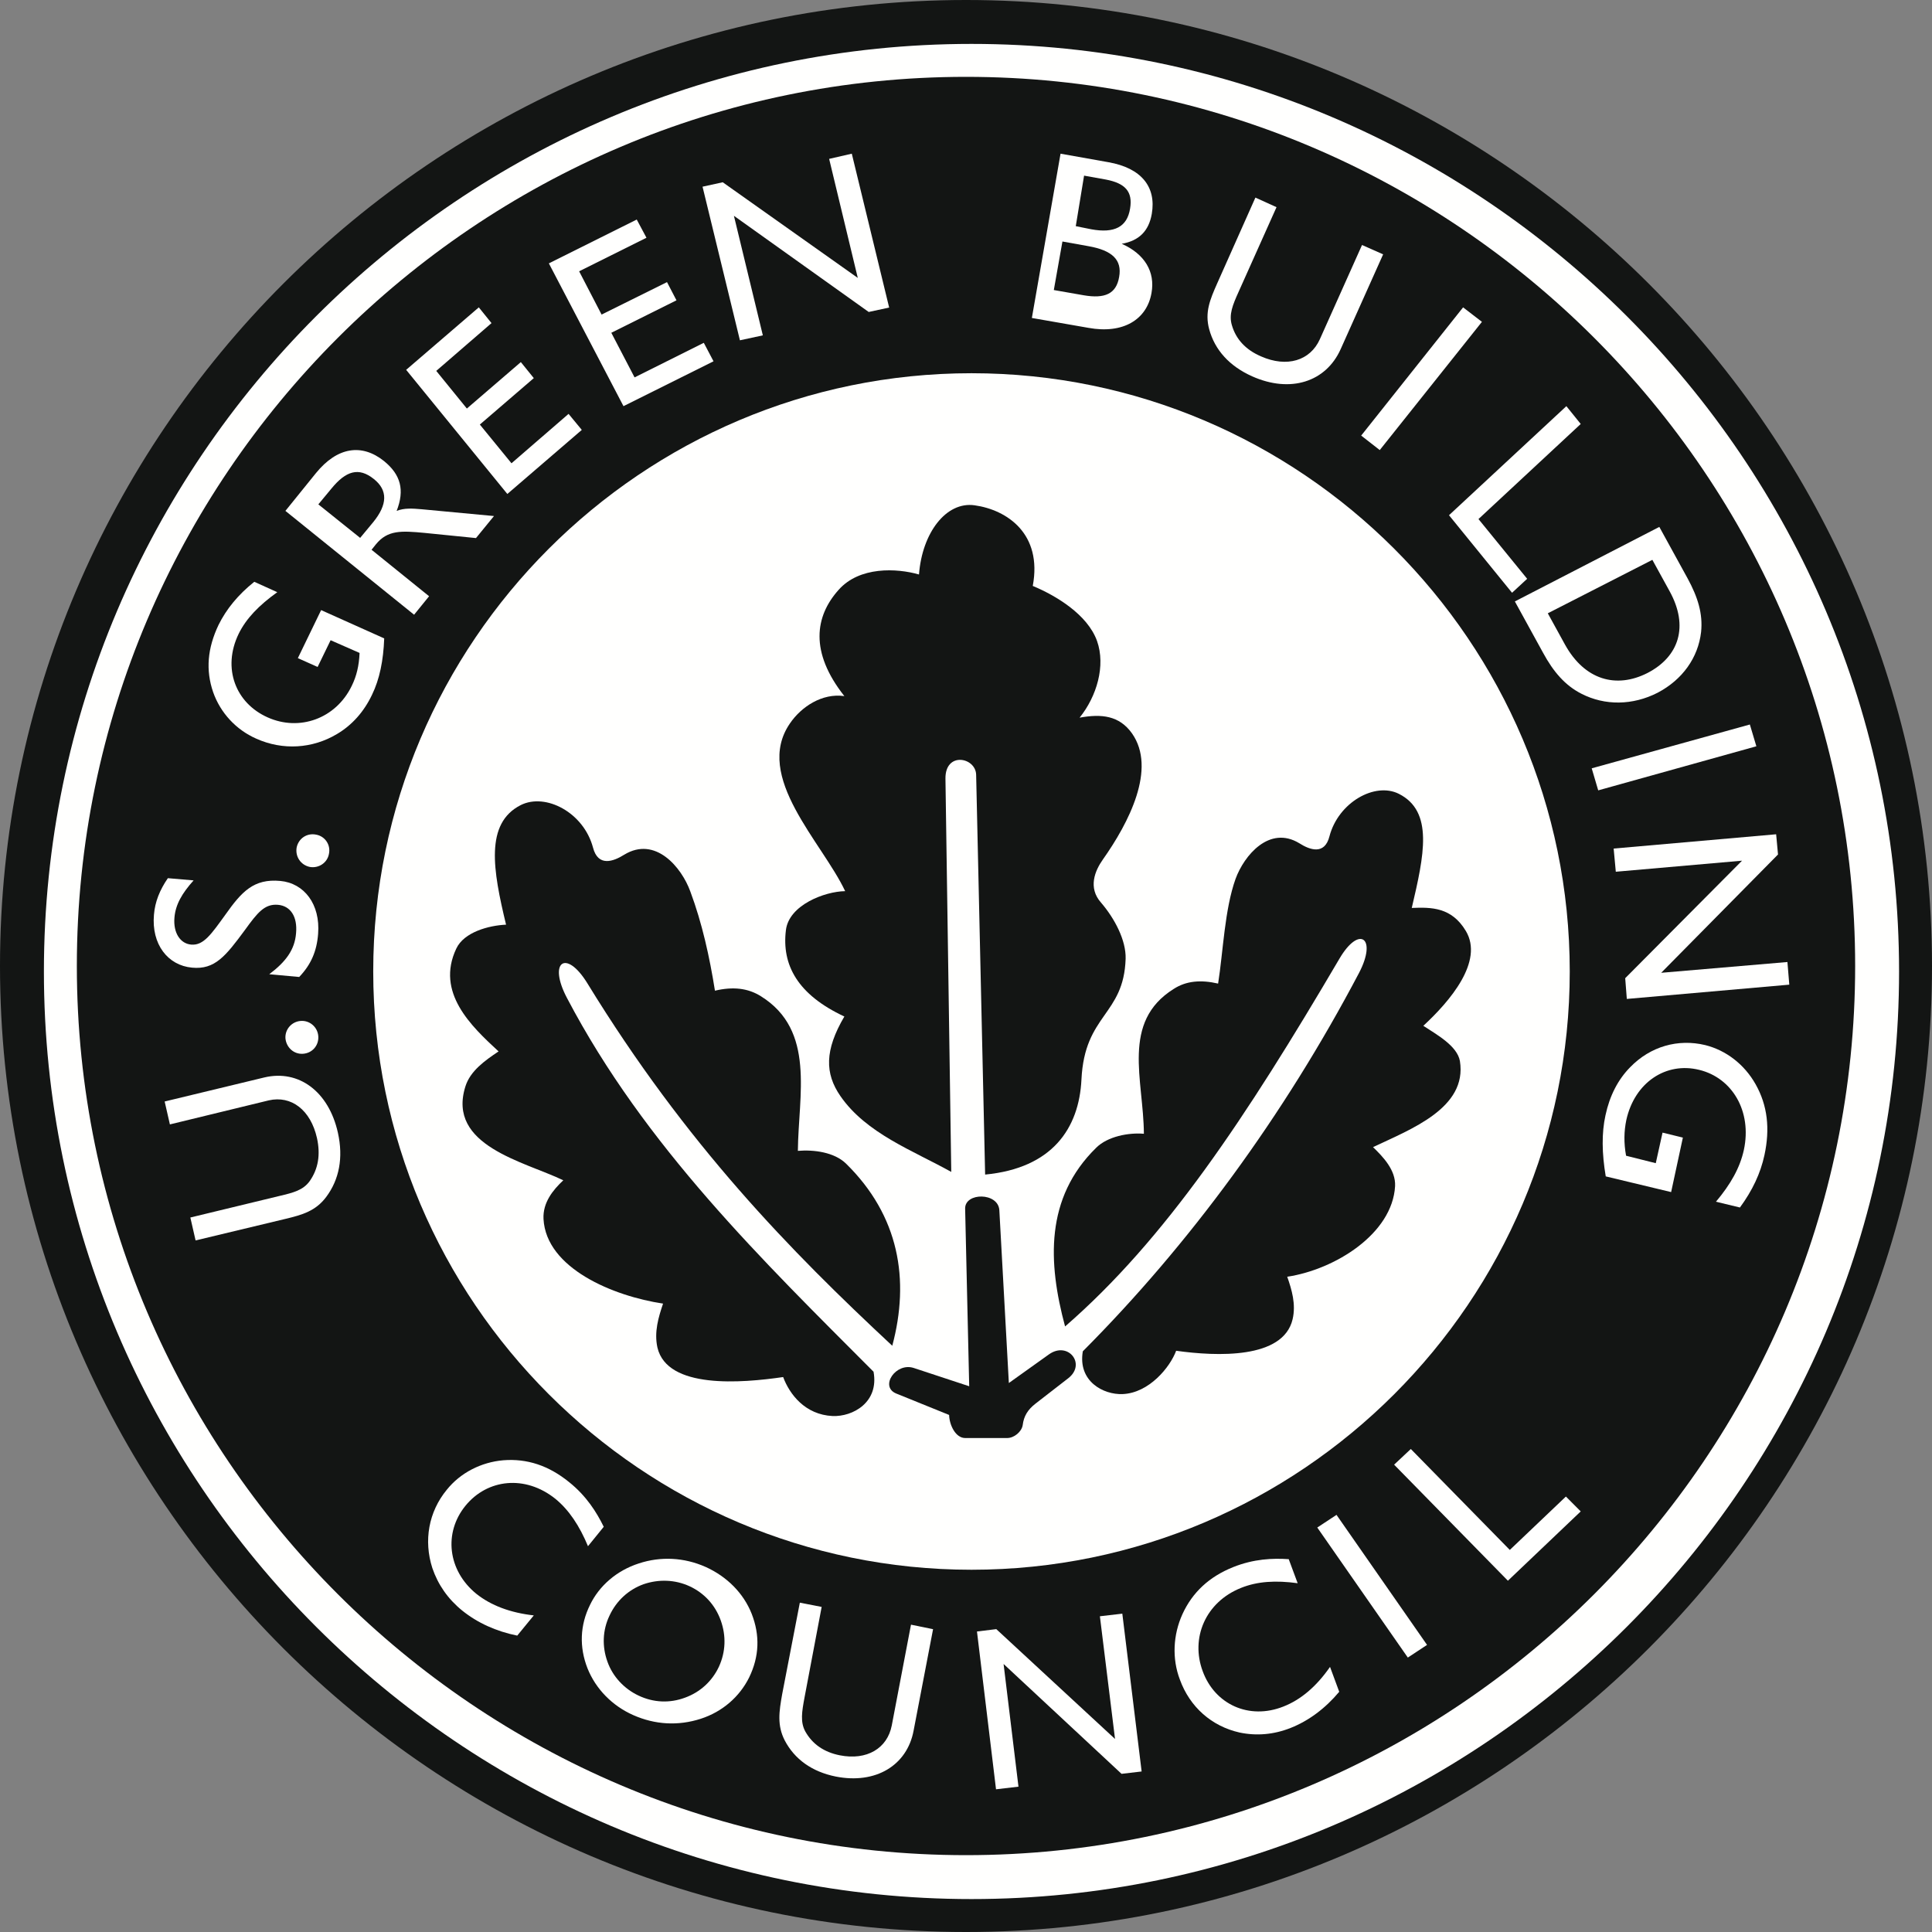 <?xml version="1.0" encoding="UTF-8"?>
<svg width="176px" height="176px" viewBox="0 0 176 176" version="1.1" xmlns="http://www.w3.org/2000/svg" xmlns:xlink="http://www.w3.org/1999/xlink">
    <rect x="0" y="0" width="176" height="176" fill="#808080" stroke="none"/>
    <!-- Generator: Sketch 61.2 (89653) - https://sketch.com -->
    <title>us-green-building-council-vector-logo</title>
    <desc>Created with Sketch.</desc>
    <g id="us-green-building-council-vector-logo" stroke="none" stroke-width="1" fill="none" fill-rule="evenodd">
        <path d="M88.001,0 C136.471,0 176,39.53 176,87.999 C176,136.47 136.471,176 88.001,176 C39.53,176 0,136.47 0,87.999 C0,39.53 39.53,0 88.001,0" id="Fill-72" fill="#131514"></path>
        <path d="M88.501,4 C135.03,4 173,41.97 173,88.499 C173,135.03 135.03,173 88.501,173 C41.971,173 4,135.03 4,88.499 C4,41.97 41.971,4 88.501,4" id="Fill-73" fill="#FFFFFE"></path>
        <path d="M88.001,7 C132.602,7 169,43.398 169,87.999 C169,132.603 132.602,169 88.001,169 C43.398,169 7,132.603 7,87.999 C7,43.398 43.398,7 88.001,7" id="Fill-74" fill="#131514"></path>
        <polyline id="Fill-75" fill="#FFFFFE" points="137.366 144 144 137.685 142.649 136.331 137.539 141.195 128.522 132 127 133.427 137.366 144"></polyline>
        <polyline id="Fill-76" fill="#FFFFFE" points="128.249 151 130 149.846 121.752 138 120 139.154 128.249 151"></polyline>
        <path d="M121.162,151.849 C119.916,153.643 118.501,154.838 116.921,155.459 C113.781,156.707 110.667,155.261 109.565,152.247 C108.438,149.234 109.804,145.946 113.063,144.65 C114.548,144.053 116.225,143.954 118.214,144.227 L117.4,142.036 C115.938,141.935 114.213,142.011 112.344,142.757 C110.163,143.63 108.63,145.049 107.719,147.042 C106.857,148.935 106.761,151.103 107.48,152.996 C108.39,155.51 110.38,157.254 112.919,157.828 C114.453,158.15 116.034,158.026 117.591,157.403 C119.221,156.755 120.73,155.634 122,154.117 L121.162,151.849" id="Fill-77" fill="#FFFFFE"></path>
        <polyline id="Fill-78" fill="#FFFFFE" points="90.735 163 92.78 162.76 91.424 151.585 102.17 161.591 104 161.376 102.24 147 100.197 147.238 101.576 158.415 90.76 148.409 89 148.625 90.735 163"></polyline>
        <path d="M72.863,146 L71.255,154.329 C70.97,155.922 70.781,157.178 71.491,158.554 C72.39,160.268 73.976,161.403 76.128,161.837 C79.772,162.561 82.634,160.822 83.226,157.66 L85,148.415 L82.989,148.003 L81.239,157.178 C80.836,159.277 78.967,160.389 76.507,159.904 C75.04,159.615 73.999,158.867 73.361,157.732 C72.888,156.864 73.053,155.922 73.289,154.642 L74.851,146.386 L72.863,146" id="Fill-79" fill="#FFFFFE"></path>
        <path d="M53.749,146.201 C52.831,148.054 52.757,150.047 53.525,151.994 C54.269,153.846 55.757,155.388 57.69,156.243 C59.674,157.121 61.781,157.24 63.839,156.575 C65.822,155.934 67.384,154.557 68.251,152.8 C69.169,150.901 69.243,148.978 68.475,147.008 C67.731,145.133 66.218,143.613 64.261,142.735 C62.326,141.88 60.195,141.762 58.186,142.427 C56.203,143.067 54.592,144.445 53.749,146.201" id="Fill-80" fill="#FFFFFE"></path>
        <path d="M48.627,147.159 C46.486,146.916 44.735,146.26 43.397,145.195 C40.771,143.06 40.406,139.62 42.401,137.172 C44.395,134.722 47.849,134.336 50.597,136.541 C51.838,137.559 52.786,138.99 53.564,140.855 L55,139.086 C54.343,137.753 53.419,136.273 51.838,135.012 C49.989,133.51 48.019,132.856 45.855,133.026 C43.836,133.196 41.939,134.166 40.698,135.717 C39.043,137.729 38.582,140.346 39.384,142.843 C39.896,144.346 40.795,145.656 42.109,146.721 C43.495,147.837 45.198,148.612 47.119,149 L48.627,147.159" id="Fill-81" fill="#FFFFFE"></path>
        <path d="M152.236,108.596 L153.305,103.632 L151.453,103.179 L150.836,105.963 L148.131,105.284 C147.917,104.108 147.94,103.054 148.154,102.027 C148.914,98.592 151.785,96.711 154.8,97.463 C157.791,98.19 159.619,101.224 158.86,104.76 C158.503,106.389 157.649,107.893 156.319,109.473 L158.503,110 C159.643,108.446 160.377,106.889 160.734,105.237 C161.257,102.828 161.019,100.697 159.928,98.768 C158.907,96.961 157.245,95.683 155.347,95.206 C152.854,94.605 150.338,95.331 148.511,97.213 C147.395,98.342 146.635,99.821 146.255,101.599 C145.9,103.204 145.923,105.061 146.279,107.166 L152.236,108.596" id="Fill-82" fill="#FFFFFE"></path>
        <polyline id="Fill-83" fill="#FFFFFE" points="147 77.301 147.195 79.413 158.695 78.406 148.052 89.111 148.199 91 163 89.7 162.829 87.637 151.33 88.619 161.972 77.841 161.802 76 147 77.301"></polyline>
        <polyline id="Fill-84" fill="#FFFFFE" points="145 69.992 145.593 72 160 67.984 159.407 66 145 69.992"></polyline>
        <path d="M153.738,52.693 L151.16,48 L138,54.789 L140.578,59.483 C141.512,61.197 142.567,62.436 144.064,63.198 C146.2,64.294 148.729,64.271 151.012,63.103 C153.271,61.912 154.696,59.911 154.965,57.577 C155.137,55.909 154.67,54.408 153.738,52.693" id="Fill-85" fill="#FFFFFE"></path>
        <polyline id="Fill-86" fill="#FFFFFE" points="132 46.935 137.743 54 139.12 52.727 134.685 47.285 144 38.623 142.692 37 132 46.935"></polyline>
        <polyline id="Fill-87" fill="#FFFFFE" points="124 39.681 125.692 41 135 29.319 133.284 28 124 39.681"></polyline>
        <path d="M114.364,18 L110.883,25.816 C110.226,27.295 109.739,28.46 110.153,29.989 C110.664,31.882 112.004,33.362 114.071,34.284 C117.553,35.838 120.79,34.795 122.129,31.81 L126,23.17 L124.077,22.319 L120.231,30.911 C119.355,32.853 117.236,33.508 114.875,32.465 C113.463,31.859 112.587,30.887 112.221,29.625 C111.929,28.655 112.295,27.78 112.83,26.592 L116.287,18.873 L114.364,18" id="Fill-88" fill="#FFFFFE"></path>
        <path d="M94,28.966 L99.152,29.866 C102.311,30.443 104.476,29.116 104.899,26.689 C105.248,24.761 104.277,23.135 102.187,22.209 C103.755,21.934 104.651,21.058 104.925,19.482 C105.348,17.029 103.979,15.302 100.968,14.776 L96.613,14 L94,28.966" id="Fill-89" fill="#FFFFFE"></path>
        <polyline id="Fill-90" fill="#FFFFFE" points="67.405 31 69.493 30.55 66.858 19.659 79.136 28.42 81 28.017 77.596 14 75.533 14.473 78.142 25.317 65.84 16.604 64 17.007 67.405 31"></polyline>
        <polyline id="Fill-91" fill="#FFFFFE" points="56.798 37 65 32.913 64.114 31.23 57.808 34.38 55.689 30.315 61.625 27.358 60.763 25.7 54.803 28.656 52.758 24.714 58.891 21.659 58.005 20 50 23.992 56.798 37"></polyline>
        <polyline id="Fill-92" fill="#FFFFFE" points="46.217 45 53 39.163 51.795 37.703 46.595 42.203 43.712 38.676 48.628 34.446 47.447 32.986 42.53 37.217 39.742 33.788 44.775 29.435 43.618 28 37 33.691 46.217 45"></polyline>
        <path d="M37.723,56 L39.089,54.316 L33.848,50.082 L34.245,49.586 C35.314,48.274 36.556,48.348 38.667,48.545 L43.361,49.017 L45,47.01 L38.418,46.392 C37.549,46.317 36.829,46.268 36.134,46.541 C36.878,44.633 36.506,43.247 34.991,42.008 C32.954,40.373 30.719,40.72 28.782,43.098 L26,46.541 L37.723,56" id="Fill-93" fill="#FFFFFE"></path>
        <path d="M29.254,55.579 L27.134,59.954 L28.934,60.758 L30.118,58.322 L32.756,59.481 C32.707,60.64 32.484,61.586 32.041,62.485 C30.586,65.488 27.257,66.647 24.373,65.347 C21.463,64.046 20.23,60.876 21.734,57.754 C22.424,56.335 23.607,55.129 25.26,53.947 L23.164,53 C21.684,54.183 20.624,55.484 19.909,56.927 C18.898,59.055 18.725,61.042 19.416,63.052 C20.081,64.944 21.511,66.482 23.336,67.286 C25.753,68.374 28.466,68.208 30.71,66.861 C32.066,66.056 33.151,64.85 33.891,63.289 C34.581,61.87 34.927,60.166 35,58.156 L29.254,55.579" id="Fill-94" fill="#FFFFFE"></path>
        <path d="M28.224,78.976 C29.026,79.119 29.826,78.604 29.968,77.776 C30.14,76.947 29.597,76.175 28.796,76.033 C27.967,75.862 27.196,76.376 27.024,77.205 C26.881,78.033 27.396,78.804 28.224,78.976" id="Fill-95" fill="#FFFFFE"></path>
        <path d="M27.256,89 C28.333,87.875 28.86,86.65 28.979,85.075 C29.194,82.375 27.711,80.45 25.533,80.251 C23.117,80.026 22.016,81.225 20.532,83.325 C19.265,85.075 18.547,86.15 17.423,86.05 C16.441,85.975 15.771,85 15.891,83.6 C15.987,82.401 16.584,81.376 17.638,80.201 L15.292,80 C14.551,81.076 14.121,82.15 14.025,83.325 C13.785,86.025 15.292,87.95 17.494,88.15 C19.576,88.35 20.557,87.1 22.327,84.7 C23.451,83.15 24.098,82.325 25.318,82.425 C26.466,82.525 27.113,83.5 26.969,85.025 C26.85,86.499 26.06,87.6 24.528,88.749 L27.256,89" id="Fill-96" fill="#FFFFFE"></path>
        <path d="M27.599,95.996 C28.455,95.941 29.054,95.228 28.996,94.401 C28.94,93.575 28.227,92.946 27.401,93.004 C26.574,93.061 25.946,93.772 26.004,94.6 C26.088,95.428 26.773,96.054 27.599,95.996" id="Fill-97" fill="#FFFFFE"></path>
        <path d="M17.817,113 L26.008,111.036 C27.561,110.664 28.755,110.315 29.71,109.048 C30.904,107.456 31.286,105.466 30.785,103.202 C29.949,99.421 27.202,97.407 24.074,98.154 L15,100.343 L15.477,102.431 L24.481,100.242 C26.534,99.77 28.301,101.114 28.875,103.674 C29.208,105.192 28.994,106.485 28.205,107.605 C27.609,108.425 26.725,108.649 25.459,108.948 L17.34,110.912 L17.817,113" id="Fill-98" fill="#FFFFFE"></path>
        <path d="M88.501,34 C118.527,34 143,58.472 143,88.499 C143,118.526 118.527,143 88.501,143 C58.473,143 34,118.526 34,88.499 C34,58.472 58.473,34 88.501,34" id="Fill-99" fill="#FFFFFE"></path>
        <path d="M55.528,147.17 C56.146,145.841 57.24,144.818 58.62,144.32 C59.999,143.845 61.498,143.892 62.83,144.509 C64.161,145.127 65.16,146.219 65.66,147.621 C66.159,149.023 66.112,150.472 65.494,151.827 C64.875,153.155 63.781,154.154 62.402,154.653 C60.998,155.175 59.523,155.105 58.169,154.463 C56.86,153.846 55.814,152.729 55.337,151.375 C54.838,149.997 54.886,148.501 55.528,147.17" id="Fill-100" fill="#131514"></path>
        <path d="M152.09,53.846 C153.874,57.07 152.946,59.822 150.087,61.305 C147.229,62.763 144.347,61.94 142.564,58.716 L141,55.87 L150.526,51 L152.09,53.846" id="Fill-101" fill="#131514"></path>
        <path d="M96.785,22 L99.166,22.428 C101.307,22.808 102.235,23.665 101.95,25.233 C101.688,26.778 100.641,27.23 98.713,26.897 L96,26.422 L96.785,22" id="Fill-102" fill="#131514"></path>
        <path d="M98,20.603 L98.756,16 L100.753,16.359 C102.483,16.693 103.214,17.44 102.946,19.009 C102.678,20.681 101.509,21.272 99.413,20.887 L98,20.603" id="Fill-103" fill="#131514"></path>
        <path d="M32.809,49 L29,45.946 L30.192,44.508 C31.514,42.892 32.68,42.532 34.054,43.636 C35.35,44.663 35.297,45.971 34.002,47.562 L32.809,49" id="Fill-104" fill="#131514"></path>
        <path d="M97.026,120.837 C106.164,112.899 113.491,101.846 122.017,87.337 C123.831,84.245 125.472,85.437 123.806,88.627 C116.945,101.653 108.345,113.361 98.642,123.1 C98.176,125.827 100.504,127.069 102.269,126.997 C104.67,126.899 106.582,124.563 107.144,123.051 C110.82,123.563 116.896,123.832 117.753,120.18 C118.071,118.816 117.681,117.501 117.263,116.308 C121.624,115.65 126.843,112.389 127.088,108.056 C127.162,106.594 125.986,105.377 125.08,104.501 C128.51,102.87 133.68,100.945 132.994,96.66 C132.749,95.273 130.886,94.252 129.661,93.448 C132.063,91.231 135.198,87.58 133.532,84.805 C132.234,82.638 130.396,82.638 128.608,82.711 C129.735,77.915 130.616,73.922 127.431,72.315 C125.251,71.219 121.919,73.094 121.11,76.187 C120.67,77.915 119.322,77.428 118.366,76.819 C115.647,75.164 113.343,77.915 112.558,80.057 C111.555,82.857 111.432,86.655 110.967,89.601 C109.374,89.236 108.051,89.358 106.924,90.087 C102.097,93.107 104.18,98.389 104.205,103.283 C102.808,103.162 100.897,103.526 99.867,104.55 C95.187,109.126 95.458,115.017 97.026,120.837" id="Fill-105" fill="#131514"></path>
        <path d="M81.284,122.595 C72.025,113.97 62.522,104.283 53.507,89.574 C51.558,86.409 49.902,87.616 51.656,90.925 C58.746,104.43 69.515,114.864 79.578,124.962 C80.09,127.764 77.678,129.069 75.85,128.997 C73.341,128.877 71.928,127.016 71.343,125.446 C67.542,126 60.792,126.557 59.891,122.764 C59.575,121.338 59.989,119.987 60.403,118.755 C55.871,118.077 49.755,115.541 49.512,111.047 C49.439,109.55 50.365,108.416 51.315,107.521 C47.758,105.807 40.692,104.381 42.397,98.971 C42.836,97.568 44.151,96.627 45.419,95.781 C42.933,93.487 39.668,90.418 41.569,86.409 C42.275,84.911 44.517,84.307 46.101,84.235 C44.906,79.282 44.151,75.007 47.44,73.34 C49.707,72.205 53.167,74.016 54.019,77.205 C54.482,78.993 55.871,78.485 56.87,77.858 C59.696,76.142 62.084,78.993 62.888,81.215 C63.961,84.09 64.643,87.182 65.13,90.249 C66.763,89.864 68.126,90.007 69.32,90.757 C74.316,93.873 72.731,99.768 72.684,104.84 C74.145,104.719 75.996,104.96 77.068,105.999 C81.917,110.757 82.892,116.58 81.284,122.595" id="Fill-106" fill="#131514"></path>
        <path d="M88.292,126.284 L87.921,110.101 C87.897,108.61 90.939,108.61 91.037,110.247 L91.904,125.99 L95.564,123.375 C97.295,122.152 98.978,124.254 97.321,125.549 L94.327,127.871 C93.635,128.411 93.264,128.997 93.165,129.827 C93.066,130.44 92.374,131 91.756,131 L87.921,131 C87.056,131 86.487,129.827 86.462,128.898 L81.638,126.944 C80.104,126.307 81.613,124.083 83.245,124.62 L88.292,126.284" id="Fill-107" fill="#131514"></path>
        <path d="M86.657,106.758 C83.187,104.818 78.92,103.266 76.559,99.849 C75.136,97.788 75.112,95.679 76.919,92.601 C72.654,90.612 71.208,87.897 71.593,84.746 C71.858,82.443 75.136,81.206 76.992,81.182 C74.896,76.722 68.629,70.759 71.955,65.91 C72.991,64.383 74.896,63.122 76.919,63.413 C73.738,59.389 74.245,56.14 76.39,53.74 C78.294,51.583 81.693,51.753 83.718,52.334 C84.006,48.528 86.199,45.667 88.778,46.031 C91.743,46.444 94.973,48.625 94.082,53.377 C96.178,54.25 99.07,55.97 99.938,58.395 C100.734,60.65 99.914,63.437 98.348,65.377 C100.349,65.013 101.963,65.183 103.12,66.807 C105.386,70.031 102.831,74.952 100.469,78.298 C99.746,79.316 99.095,80.868 100.3,82.225 C101.529,83.654 102.589,85.643 102.542,87.34 C102.373,92.526 98.806,92.358 98.517,98.347 C98.299,102.782 95.865,106.418 89.743,107 L88.924,70.589 C88.9,68.988 86.104,68.431 86.128,70.929 L86.657,106.758" id="Fill-108" fill="#131514"></path>
    </g>
</svg>